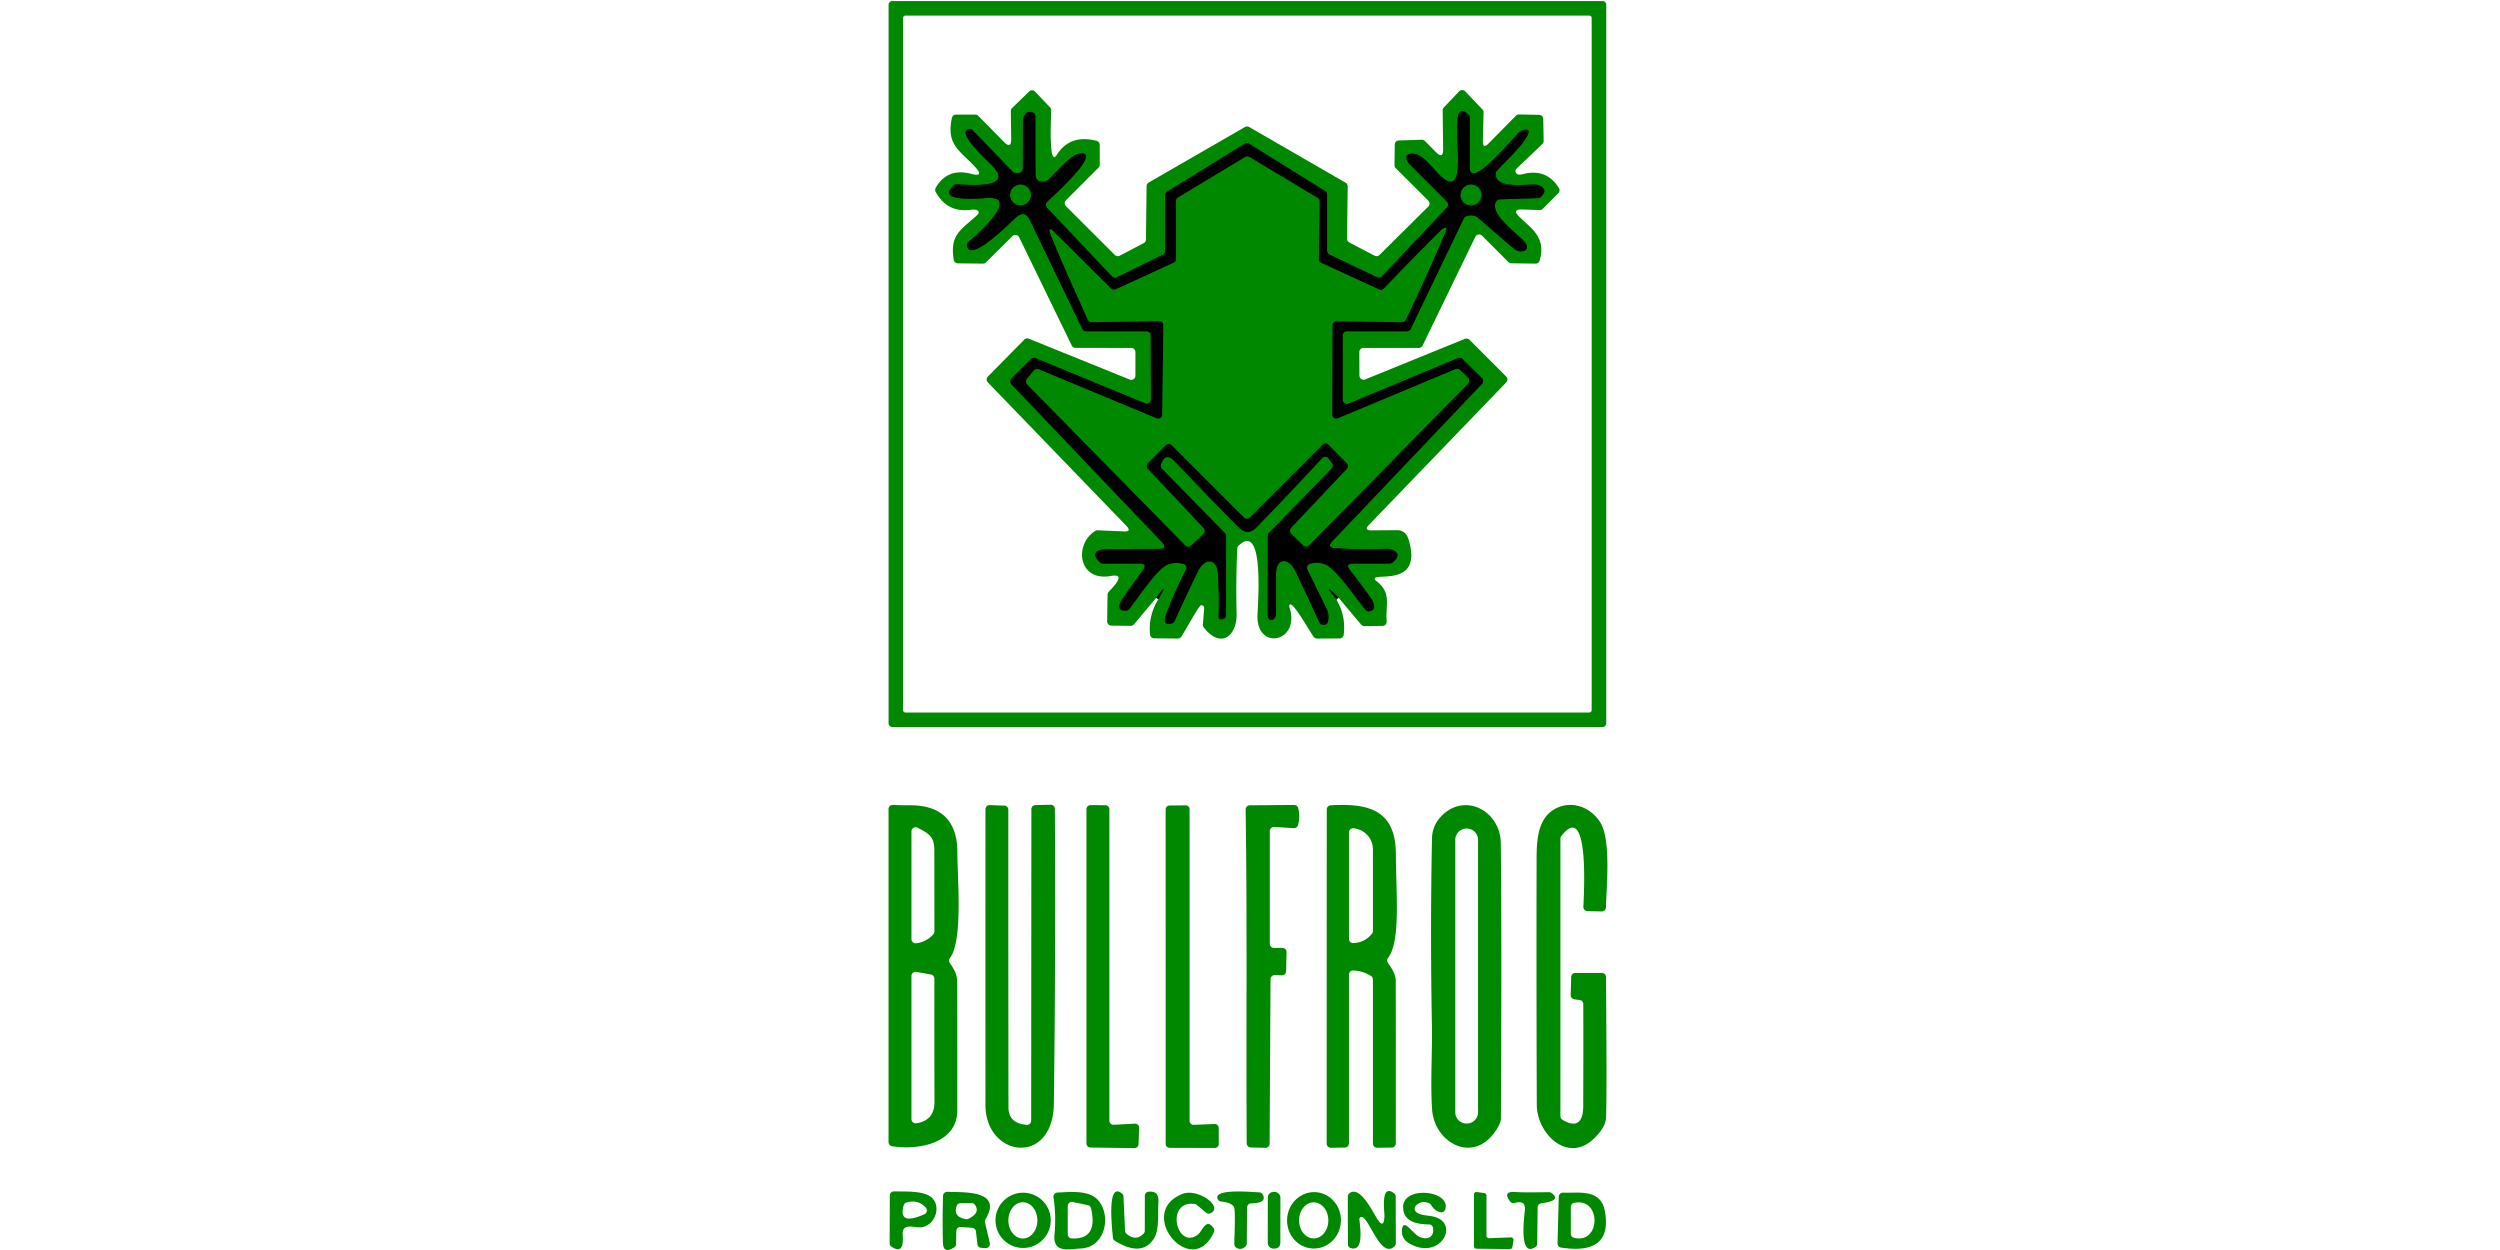 <?xml version="1.0" encoding="UTF-8" standalone="no"?>
<!DOCTYPE svg PUBLIC "-//W3C//DTD SVG 1.1//EN" "http://www.w3.org/Graphics/SVG/1.1/DTD/svg11.dtd">
<svg xmlns="http://www.w3.org/2000/svg" version="1.1" viewBox="0 0 600 300">
<g stroke-width="2.00" fill="none" stroke-linecap="butt">
<path stroke="#004400" vector-effect="non-scaling-stroke" d="
  M 321.25 143.46
  Q 317.17 139.35 320.50 143.54"
/>
<path stroke="#004400" vector-effect="non-scaling-stroke" d="
  M 278.04 143.75
  Q 280.66 139.13 277.50 143.46"
/>
<path stroke="#004400" vector-effect="non-scaling-stroke" d="
  M 320.44 131.56
  Q 318.32 131.42 319.78 129.87
  L 355.68 92.12
  A 1.00 0.99 44.0 0 0 355.65 90.72
  L 350.97 86.16
  A 1.00 1.00 0.0 0 0 349.89 85.95
  L 323.64 96.88
  A 1.01 1.00 -11.2 0 1 322.25 95.96
  L 322.25 80.50
  A 1.00 1.00 0.0 0 1 323.25 79.50
  L 337.67 79.50
  A 1.00 1.00 0.0 0 0 338.57 78.93
  L 351.31 52.42
  A 1.03 0.99 2.4 0 1 351.90 51.90
  C 352.98 51.55 353.93 51.58 354.86 52.39
  Q 359.09 56.07 363.34 59.68
  C 365.04 61.13 367.99 60.01 365.53 57.62
  C 363.80 55.94 356.99 50.81 359.21 48.19
  A 1.04 0.98 17.8 0 1 359.94 47.84
  L 369.09 47.55
  A 1.01 0.96 23.1 0 0 369.70 47.32
  C 371.87 45.51 369.89 44.31 368.15 44.29
  C 365.80 44.26 358.72 45.34 358.97 41.64
  A 1.01 0.98 -23.3 0 1 359.22 41.04
  C 361.38 38.60 364.60 35.80 366.25 33.11
  C 368.10 30.09 365.11 31.15 364.23 32.10
  C 362.67 33.77 355.44 42.29 353.41 41.57
  A 1.00 1.00 0.0 0 1 352.75 40.63
  L 352.75 28.25
  A 0.99 0.98 -68.8 0 0 352.44 27.53
  C 346.36 21.75 353.27 46.55 347.17 43.32
  C 344.71 42.02 342.06 37.00 339.17 36.88
  C 336.82 36.78 337.39 38.54 338.50 39.63
  Q 343.05 44.14 347.27 48.42
  A 1.00 1.00 0.0 0 1 347.28 49.81
  L 331.65 66.33
  A 0.99 0.98 -55.2 0 1 330.50 66.54
  L 319.07 61.09
  A 1.02 1.01 13.2 0 1 318.50 60.18
  L 318.50 46.70
  A 1.02 1.00 16.5 0 0 318.03 45.85
  L 299.77 34.50
  A 1.02 1.00 44.6 0 0 298.72 34.50
  L 280.13 46.00
  A 1.00 0.99 74.4 0 0 279.66 46.85
  L 279.65 60.23
  A 1.01 1.00 -13.4 0 1 279.09 61.13
  L 268.06 66.58
  A 1.02 1.00 -34.3 0 1 266.89 66.37
  L 251.28 49.85
  A 1.01 1.01 0.0 0 1 251.28 48.47
  C 251.80 47.92 265.53 35.67 258.81 36.94
  C 256.88 37.31 253.04 41.80 251.43 43.28
  A 1.01 0.95 -70.3 0 1 250.92 43.54
  Q 248.52 43.93 248.52 41.75
  Q 248.50 34.85 248.49 27.92
  A 1.00 1.00 0.0 0 0 247.81 26.97
  C 246.14 26.41 245.52 27.92 245.51 29.37
  Q 245.50 34.92 245.48 40.51
  A 1.00 1.00 0.0 0 1 244.50 41.51
  L 243.79 41.51
  A 1.01 0.98 -22.2 0 1 243.05 41.21
  L 233.47 31.28
  A 1.00 1.00 0.0 0 0 232.60 30.99
  C 229.07 31.53 237.51 39.09 238.32 39.96
  C 243.61 45.65 231.38 44.25 229.62 44.23
  A 1.05 1.01 23.2 0 0 228.93 44.49
  C 224.16 48.82 236.13 47.54 237.01 47.51
  C 245.37 47.14 233.35 57.23 232.36 58.17
  A 1.00 0.99 -30.1 0 0 232.09 59.17
  C 233.20 62.97 242.63 53.21 243.98 52.08
  Q 246.01 50.39 247.17 52.82
  L 259.74 78.93
  A 1.00 1.00 0.0 0 0 260.64 79.50
  L 275.18 79.50
  A 1.01 1.00 89.7 0 1 276.18 80.50
  L 276.23 95.89
  A 1.00 1.00 0.0 0 1 274.85 96.82
  L 248.55 85.96
  A 1.01 0.99 -55.5 0 0 247.46 86.17
  L 242.77 90.83
  A 1.00 1.00 0.0 0 0 242.75 92.23
  L 278.80 130.05
  Q 280.41 131.73 278.08 131.74
  Q 272.46 131.75 266.70 131.76
  C 264.98 131.76 260.95 131.94 263.95 134.96
  A 1.02 0.98 -21.8 0 0 264.66 135.25
  L 273.49 135.25
  Q 275.46 135.25 274.30 136.84
  Q 271.89 140.12 269.57 143.49
  Q 267.42 146.59 270.22 146.56
  A 1.00 0.98 -70.2 0 0 270.99 146.19
  C 272.96 143.75 277.69 136.46 280.33 135.46
  Q 281.99 134.83 283.99 135.32
  A 1.00 1.00 0.0 0 1 284.64 136.75
  Q 281.95 141.91 279.91 147.30
  Q 278.77 150.30 281.25 149.61
  A 0.98 0.97 -85.3 0 0 281.89 149.06
  Q 284.63 143.02 287.54 137.07
  C 289.06 133.96 292.05 133.78 292.30 137.71
  Q 292.64 142.89 292.47 148.10
  A 0.52 0.52 0.0 0 0 292.99 148.63
  L 293.25 148.63
  A 1.00 1.00 0.0 0 0 294.25 147.63
  L 294.26 128.64
  A 0.99 0.99 0.0 0 0 293.97 127.94
  L 278.86 112.51
  A 1.01 0.98 32.4 0 1 278.62 111.50
  Q 279.65 108.32 281.97 110.77
  Q 289.52 118.71 297.24 126.53
  Q 299.42 128.75 301.56 126.56
  Q 309.55 118.36 317.31 109.94
  A 1.00 1.00 0.0 0 1 318.85 110.02
  L 319.70 111.17
  A 1.00 1.00 0.0 0 1 319.61 112.46
  L 304.55 127.90
  A 1.02 0.99 67.5 0 0 304.27 128.60
  Q 304.24 137.74 304.24 147.44
  C 304.24 149.55 306.23 149.05 306.24 147.27
  Q 306.27 142.58 306.25 137.88
  C 306.23 133.60 309.37 133.91 310.87 137.02
  Q 313.82 143.17 316.64 149.38
  A 0.98 0.98 0.0 0 0 317.31 149.93
  Q 318.50 150.24 318.74 148.98
  A 4.78 3.52 -59.6 0 0 318.46 146.30
  L 313.77 136.69
  A 1.00 1.00 0.0 0 1 314.41 135.28
  Q 316.48 134.74 318.21 135.53
  C 320.88 136.75 325.56 143.84 327.74 146.37
  A 0.98 0.98 0.0 0 0 328.60 146.71
  C 330.59 146.51 329.68 144.47 328.95 143.45
  Q 326.56 140.11 324.02 136.86
  Q 322.76 135.25 324.81 135.25
  L 333.50 135.25
  A 1.04 1.04 0.0 0 0 334.07 135.08
  C 336.82 133.18 334.77 131.62 332.56 131.71
  Q 326.46 131.97 320.44 131.56"
/>
<path stroke="#004400" vector-effect="non-scaling-stroke" d="
  M 319.71 99.49
  L 319.77 78.09
  A 1.00 0.99 -89.4 0 1 320.78 77.09
  L 336.45 77.31
  A 1.00 0.99 -76.4 0 0 337.36 76.75
  Q 342.44 66.26 346.97 55.52
  C 347.59 54.06 346.26 54.86 345.92 55.19
  Q 339.02 62.05 332.14 69.27
  A 0.99 0.99 0.0 0 1 331.00 69.49
  L 317.10 63.10
  A 1.00 0.99 12.7 0 1 316.51 62.18
  L 316.71 48.40
  A 1.00 0.98 -74.5 0 0 316.23 47.53
  L 299.87 37.70
  A 1.01 0.99 44.5 0 0 298.84 37.70
  L 282.73 47.41
  A 1.01 0.99 74.7 0 0 282.25 48.27
  L 282.25 62.15
  A 1.00 1.00 0.0 0 1 281.67 63.06
  L 267.77 69.46
  A 1.00 0.99 -34.8 0 1 266.65 69.26
  L 252.49 55.19
  A 0.41 0.41 0.0 0 0 251.89 55.22
  C 251.51 55.66 260.19 74.66 261.08 76.72
  A 1.01 1.01 0.0 0 0 262.02 77.32
  L 278.19 77.05
  A 1.00 1.00 0.0 0 1 279.21 78.06
  L 278.96 99.50
  A 1.00 1.00 0.0 0 1 277.57 100.41
  L 249.28 88.64
  A 1.00 1.00 0.0 0 0 248.13 88.93
  L 246.48 90.92
  A 1.01 0.99 -47.5 0 0 246.53 92.26
  L 284.47 130.88
  A 1.00 1.00 0.0 0 0 285.87 130.91
  L 288.79 128.16
  A 1.00 1.00 0.0 0 0 288.84 126.75
  L 275.47 112.54
  A 1.00 1.00 0.0 0 1 275.49 111.15
  L 279.78 106.83
  A 1.00 1.00 0.0 0 1 281.20 106.83
  L 298.54 124.16
  A 1.00 1.00 0.0 0 0 299.96 124.16
  L 317.43 106.70
  A 1.00 1.00 0.0 0 1 318.85 106.70
  L 323.25 111.15
  A 1.00 0.99 -45.8 0 1 323.26 112.54
  L 309.88 126.70
  A 1.00 1.00 0.0 0 0 309.92 128.11
  L 312.79 130.88
  A 1.01 1.00 44.0 0 0 314.20 130.86
  L 352.31 92.08
  A 1.00 1.00 0.0 0 0 352.30 90.67
  L 350.40 88.81
  A 1.00 1.00 0.0 0 0 349.32 88.60
  L 321.10 100.41
  A 1.00 1.00 0.0 0 1 319.71 99.49"
/>
<path stroke="#004400" vector-effect="non-scaling-stroke" d="
  M 247.41 46.79
  A 2.48 2.48 0.0 0 0 244.93 44.31
  A 2.48 2.48 0.0 0 0 242.45 46.79
  A 2.48 2.48 0.0 0 0 244.93 49.27
  A 2.48 2.48 0.0 0 0 247.41 46.79"
/>
<path stroke="#004400" vector-effect="non-scaling-stroke" d="
  M 355.55 46.80
  A 2.50 2.50 0.0 0 0 353.05 44.30
  A 2.50 2.50 0.0 0 0 350.55 46.80
  A 2.50 2.50 0.0 0 0 353.05 49.30
  A 2.50 2.50 0.0 0 0 355.55 46.80"
/>
</g>
<path fill="#008800" d="
  M 385.50 173.60
  A 0.89 0.89 0.0 0 1 384.61 174.49
  L 214.15 174.49
  A 0.89 0.89 0.0 0 1 213.26 173.60
  L 213.26 1.14
  A 0.89 0.89 0.0 0 1 214.15 0.25
  L 384.61 0.25
  A 0.89 0.89 0.0 0 1 385.50 1.14
  L 385.50 173.60
  Z
  M 382.00 4.31
  A 0.57 0.57 0.0 0 0 381.43 3.74
  L 217.31 3.74
  A 0.57 0.57 0.0 0 0 216.74 4.31
  L 216.74 170.43
  A 0.57 0.57 0.0 0 0 217.31 171.00
  L 381.43 171.00
  A 0.57 0.57 0.0 0 0 382.00 170.43
  L 382.00 4.31
  Z"
/>
<path fill="#008800" d="
  M 321.25 143.46
  Q 317.17 139.35 320.50 143.54
  Q 323.08 147.54 322.49 152.35
  A 1.01 1.01 0.0 0 1 321.50 153.23
  L 316.10 153.26
  A 1.00 1.00 0.0 0 1 315.33 152.90
  C 314.56 151.98 310.18 144.03 309.51 145.17
  A 0.65 0.64 51.8 0 0 309.45 145.70
  C 312.21 154.01 301.86 156.31 301.78 148.04
  C 301.77 146.29 303.73 124.75 297.26 130.97
  A 0.99 0.97 70.3 0 0 296.95 131.64
  Q 296.58 139.52 296.79 147.30
  C 296.93 152.41 293.12 155.97 288.89 150.57
  A 0.98 0.98 0.0 0 1 288.69 149.87
  L 289.01 145.96
  A 0.64 0.64 0.0 0 0 288.16 145.30
  C 287.68 145.47 284.20 151.82 283.51 152.82
  A 1.02 1.00 17.2 0 1 282.68 153.25
  L 277.00 153.20
  A 1.01 0.99 -2.2 0 1 276.01 152.30
  Q 275.57 147.71 278.04 143.75
  Q 280.66 139.13 277.50 143.46
  L 272.15 149.85
  A 1.01 1.00 -68.8 0 1 271.37 150.20
  L 266.71 150.15
  A 1.00 1.00 0.0 0 1 265.72 149.14
  L 265.81 142.74
  A 1.02 0.99 -27.4 0 1 266.01 142.14
  C 266.61 141.37 270.86 137.46 266.54 138.24
  C 258.81 139.62 257.67 130.64 262.87 127.42
  A 0.93 0.93 0.0 0 1 263.44 127.27
  L 269.71 127.54
  Q 271.71 127.63 270.32 126.19
  L 237.08 91.77
  A 1.01 1.00 -44.8 0 1 237.09 90.37
  L 245.82 81.52
  A 1.00 1.00 0.0 0 1 246.91 81.29
  L 271.13 91.09
  A 1.00 1.00 0.0 0 0 272.50 90.16
  L 272.50 84.50
  A 1.01 1.00 0.3 0 0 271.50 83.50
  L 258.12 83.49
  A 1.00 1.00 0.0 0 1 257.22 82.92
  L 244.60 56.95
  A 1.01 1.00 54.6 0 0 242.99 56.67
  L 236.61 62.98
  A 0.96 0.95 22.5 0 1 235.90 63.27
  L 229.87 63.20
  A 0.99 0.99 0.0 0 1 228.90 62.36
  C 227.96 56.50 230.33 55.38 234.31 51.82
  C 235.76 50.53 234.13 50.19 233.16 50.33
  Q 227.36 51.18 224.56 46.05
  A 1.01 1.00 -44.7 0 1 224.57 45.07
  Q 227.35 40.23 233.04 41.71
  Q 236.34 42.57 234.03 40.07
  C 230.30 36.03 227.06 34.77 228.46 28.29
  A 1.00 0.99 -83.9 0 1 229.43 27.50
  L 234.06 27.50
  A 0.96 0.95 -22.5 0 1 234.77 27.79
  L 240.97 34.08
  Q 242.71 35.85 242.68 33.37
  L 242.60 26.66
  A 0.99 0.98 -22.8 0 1 242.90 25.93
  L 246.99 21.96
  A 1.01 1.01 0.0 0 1 248.42 21.99
  L 252.01 25.77
  A 1.01 0.97 24.9 0 1 252.28 26.47
  C 252.24 29.04 251.66 40.29 253.63 37.17
  Q 256.79 32.16 263.19 33.80
  A 1.00 0.99 -83.0 0 1 263.94 34.77
  L 263.94 39.51
  A 1.04 1.01 -23.5 0 1 263.65 40.22
  L 255.82 48.07
  A 1.00 1.00 0.0 0 0 255.83 49.48
  L 267.56 61.19
  A 1.00 1.00 0.0 0 0 268.73 61.37
  L 274.50 58.35
  A 1.01 1.01 0.0 0 0 275.03 57.48
  L 275.18 44.66
  A 1.00 0.99 75.8 0 1 275.68 43.81
  L 298.80 30.48
  A 1.00 1.00 0.0 0 1 299.80 30.48
  L 322.95 43.85
  A 1.03 1.00 -75.3 0 1 323.45 44.73
  L 323.29 57.28
  A 1.01 1.00 14.7 0 0 323.82 58.18
  L 329.90 61.37
  A 1.00 1.00 0.0 0 0 331.07 61.19
  L 342.79 49.58
  A 0.99 0.99 0.0 0 0 342.80 48.17
  L 334.98 40.36
  A 1.03 1.01 22.8 0 1 334.68 39.64
  L 334.74 34.70
  A 1.00 1.00 0.0 0 1 335.71 33.71
  L 341.23 33.54
  A 1.00 0.97 65.7 0 1 341.97 33.83
  L 344.64 36.52
  Q 346.37 38.27 346.35 35.81
  L 346.24 26.49
  A 1.04 1.04 0.0 0 1 346.52 25.78
  L 350.19 21.93
  A 1.00 1.00 0.0 0 1 351.64 21.92
  L 355.78 26.27
  A 1.00 0.98 24.2 0 1 356.06 26.98
  L 355.89 33.85
  Q 355.84 35.87 357.26 34.43
  L 363.83 27.77
  A 0.99 0.98 -67.2 0 1 364.56 27.47
  L 369.40 27.56
  A 1.00 0.99 89.7 0 1 370.38 28.54
  L 370.48 33.82
  A 0.99 0.98 67.9 0 1 370.17 34.56
  L 363.96 40.49
  A 0.80 0.80 0.0 0 0 364.20 41.81
  Q 364.67 42.00 365.32 41.83
  Q 371.14 40.26 374.14 45.14
  A 0.99 0.99 0.0 0 1 374.00 46.37
  L 370.26 50.12
  A 0.98 0.95 22.8 0 1 369.52 50.41
  L 365.35 50.28
  Q 362.78 50.20 364.62 52.00
  Q 365.66 53.01 366.82 54.06
  C 369.54 56.52 370.56 58.93 369.52 62.55
  A 1.00 1.00 0.0 0 1 368.55 63.27
  L 362.71 63.19
  A 0.99 0.96 66.8 0 1 362.02 62.90
  L 355.69 56.56
  A 1.01 1.00 -54.4 0 0 354.08 56.83
  L 341.42 82.94
  A 1.00 0.99 12.7 0 1 340.52 83.50
  L 327.24 83.50
  A 1.00 1.00 0.0 0 0 326.24 84.50
  L 326.26 90.14
  A 1.00 1.00 0.0 0 0 327.64 91.06
  L 351.59 81.32
  A 1.00 0.99 56.3 0 1 352.67 81.54
  L 361.49 90.37
  A 1.00 1.00 0.0 0 1 361.50 91.77
  L 328.57 125.94
  Q 327.24 127.31 329.15 127.29
  L 335.25 127.24
  Q 337.36 127.22 338.05 129.46
  C 341.63 141.10 329.67 137.33 329.94 138.94
  A 0.69 0.64 -78.8 0 0 330.19 139.35
  C 334.13 142.27 332.47 145.06 332.80 149.14
  A 1.00 1.00 0.0 0 1 331.81 150.22
  L 327.45 150.27
  A 1.00 1.00 0.0 0 1 326.68 149.91
  L 321.25 143.46
  Z
  M 320.44 131.56
  Q 318.32 131.42 319.78 129.87
  L 355.68 92.12
  A 1.00 0.99 44.0 0 0 355.65 90.72
  L 350.97 86.16
  A 1.00 1.00 0.0 0 0 349.89 85.95
  L 323.64 96.88
  A 1.01 1.00 -11.2 0 1 322.25 95.96
  L 322.25 80.50
  A 1.00 1.00 0.0 0 1 323.25 79.50
  L 337.67 79.50
  A 1.00 1.00 0.0 0 0 338.57 78.93
  L 351.31 52.42
  A 1.03 0.99 2.4 0 1 351.90 51.90
  C 352.98 51.55 353.93 51.58 354.86 52.39
  Q 359.09 56.07 363.34 59.68
  C 365.04 61.13 367.99 60.01 365.53 57.62
  C 363.80 55.94 356.99 50.81 359.21 48.19
  A 1.04 0.98 17.8 0 1 359.94 47.84
  L 369.09 47.55
  A 1.01 0.96 23.1 0 0 369.70 47.32
  C 371.87 45.51 369.89 44.31 368.15 44.29
  C 365.80 44.26 358.72 45.34 358.97 41.64
  A 1.01 0.98 -23.3 0 1 359.22 41.04
  C 361.38 38.60 364.60 35.80 366.25 33.11
  C 368.10 30.09 365.11 31.15 364.23 32.10
  C 362.67 33.77 355.44 42.29 353.41 41.57
  A 1.00 1.00 0.0 0 1 352.75 40.63
  L 352.75 28.25
  A 0.99 0.98 -68.8 0 0 352.44 27.53
  C 346.36 21.75 353.27 46.55 347.17 43.32
  C 344.71 42.02 342.06 37.00 339.17 36.88
  C 336.82 36.78 337.39 38.54 338.50 39.63
  Q 343.05 44.14 347.27 48.42
  A 1.00 1.00 0.0 0 1 347.28 49.81
  L 331.65 66.33
  A 0.99 0.98 -55.2 0 1 330.50 66.54
  L 319.07 61.09
  A 1.02 1.01 13.2 0 1 318.50 60.18
  L 318.50 46.70
  A 1.02 1.00 16.5 0 0 318.03 45.85
  L 299.77 34.50
  A 1.02 1.00 44.6 0 0 298.72 34.50
  L 280.13 46.00
  A 1.00 0.99 74.4 0 0 279.66 46.85
  L 279.65 60.23
  A 1.01 1.00 -13.4 0 1 279.09 61.13
  L 268.06 66.58
  A 1.02 1.00 -34.3 0 1 266.89 66.37
  L 251.28 49.85
  A 1.01 1.01 0.0 0 1 251.28 48.47
  C 251.80 47.92 265.53 35.67 258.81 36.94
  C 256.88 37.31 253.04 41.80 251.43 43.28
  A 1.01 0.95 -70.3 0 1 250.92 43.54
  Q 248.52 43.93 248.52 41.75
  Q 248.50 34.85 248.49 27.92
  A 1.00 1.00 0.0 0 0 247.81 26.97
  C 246.14 26.41 245.52 27.92 245.51 29.37
  Q 245.50 34.92 245.48 40.51
  A 1.00 1.00 0.0 0 1 244.50 41.51
  L 243.79 41.51
  A 1.01 0.98 -22.2 0 1 243.05 41.21
  L 233.47 31.28
  A 1.00 1.00 0.0 0 0 232.60 30.99
  C 229.07 31.53 237.51 39.09 238.32 39.96
  C 243.61 45.65 231.38 44.25 229.62 44.23
  A 1.05 1.01 23.2 0 0 228.93 44.49
  C 224.16 48.82 236.13 47.54 237.01 47.51
  C 245.37 47.14 233.35 57.23 232.36 58.17
  A 1.00 0.99 -30.1 0 0 232.09 59.17
  C 233.20 62.97 242.63 53.21 243.98 52.08
  Q 246.01 50.39 247.17 52.82
  L 259.74 78.93
  A 1.00 1.00 0.0 0 0 260.64 79.50
  L 275.18 79.50
  A 1.01 1.00 89.7 0 1 276.18 80.50
  L 276.23 95.89
  A 1.00 1.00 0.0 0 1 274.85 96.82
  L 248.55 85.96
  A 1.01 0.99 -55.5 0 0 247.46 86.17
  L 242.77 90.83
  A 1.00 1.00 0.0 0 0 242.75 92.23
  L 278.80 130.05
  Q 280.41 131.73 278.08 131.74
  Q 272.46 131.75 266.70 131.76
  C 264.98 131.76 260.95 131.94 263.95 134.96
  A 1.02 0.98 -21.8 0 0 264.66 135.25
  L 273.49 135.25
  Q 275.46 135.25 274.30 136.84
  Q 271.89 140.12 269.57 143.49
  Q 267.42 146.59 270.22 146.56
  A 1.00 0.98 -70.2 0 0 270.99 146.19
  C 272.96 143.75 277.69 136.46 280.33 135.46
  Q 281.99 134.83 283.99 135.32
  A 1.00 1.00 0.0 0 1 284.64 136.75
  Q 281.95 141.91 279.91 147.30
  Q 278.77 150.30 281.25 149.61
  A 0.98 0.97 -85.3 0 0 281.89 149.06
  Q 284.63 143.02 287.54 137.07
  C 289.06 133.96 292.05 133.78 292.30 137.71
  Q 292.64 142.89 292.47 148.10
  A 0.52 0.52 0.0 0 0 292.99 148.63
  L 293.25 148.63
  A 1.00 1.00 0.0 0 0 294.25 147.63
  L 294.26 128.64
  A 0.99 0.99 0.0 0 0 293.97 127.94
  L 278.86 112.51
  A 1.01 0.98 32.4 0 1 278.62 111.50
  Q 279.65 108.32 281.97 110.77
  Q 289.52 118.71 297.24 126.53
  Q 299.42 128.75 301.56 126.56
  Q 309.55 118.36 317.31 109.94
  A 1.00 1.00 0.0 0 1 318.85 110.02
  L 319.70 111.17
  A 1.00 1.00 0.0 0 1 319.61 112.46
  L 304.55 127.90
  A 1.02 0.99 67.5 0 0 304.27 128.60
  Q 304.24 137.74 304.24 147.44
  C 304.24 149.55 306.23 149.05 306.24 147.27
  Q 306.27 142.58 306.25 137.88
  C 306.23 133.60 309.37 133.91 310.87 137.02
  Q 313.82 143.17 316.64 149.38
  A 0.98 0.98 0.0 0 0 317.31 149.93
  Q 318.50 150.24 318.74 148.98
  A 4.78 3.52 -59.6 0 0 318.46 146.30
  L 313.77 136.69
  A 1.00 1.00 0.0 0 1 314.41 135.28
  Q 316.48 134.74 318.21 135.53
  C 320.88 136.75 325.56 143.84 327.74 146.37
  A 0.98 0.98 0.0 0 0 328.60 146.71
  C 330.59 146.51 329.68 144.47 328.95 143.45
  Q 326.56 140.11 324.02 136.86
  Q 322.76 135.25 324.81 135.25
  L 333.50 135.25
  A 1.04 1.04 0.0 0 0 334.07 135.08
  C 336.82 133.18 334.77 131.62 332.56 131.71
  Q 326.46 131.97 320.44 131.56
  Z"
/>
<path fill="#000000" d="
  M 320.44 131.56
  Q 326.46 131.97 332.56 131.71
  C 334.77 131.62 336.82 133.18 334.07 135.08
  A 1.04 1.04 0.0 0 1 333.50 135.25
  L 324.81 135.25
  Q 322.76 135.25 324.02 136.86
  Q 326.56 140.11 328.95 143.45
  C 329.68 144.47 330.59 146.51 328.60 146.71
  A 0.98 0.98 0.0 0 1 327.74 146.37
  C 325.56 143.84 320.88 136.75 318.21 135.53
  Q 316.48 134.74 314.41 135.28
  A 1.00 1.00 0.0 0 0 313.77 136.69
  L 318.46 146.30
  A 4.78 3.52 -59.6 0 1 318.74 148.98
  Q 318.50 150.24 317.31 149.93
  A 0.98 0.98 0.0 0 1 316.64 149.38
  Q 313.82 143.17 310.87 137.02
  C 309.37 133.91 306.23 133.60 306.25 137.88
  Q 306.27 142.58 306.24 147.27
  C 306.23 149.05 304.24 149.55 304.24 147.44
  Q 304.24 137.74 304.27 128.60
  A 1.02 0.99 67.5 0 1 304.55 127.90
  L 319.61 112.46
  A 1.00 1.00 0.0 0 0 319.70 111.17
  L 318.85 110.02
  A 1.00 1.00 0.0 0 0 317.31 109.94
  Q 309.55 118.36 301.56 126.56
  Q 299.42 128.75 297.24 126.53
  Q 289.52 118.71 281.97 110.77
  Q 279.65 108.32 278.62 111.50
  A 1.01 0.98 32.4 0 0 278.86 112.51
  L 293.97 127.94
  A 0.99 0.99 0.0 0 1 294.26 128.64
  L 294.25 147.63
  A 1.00 1.00 0.0 0 1 293.25 148.63
  L 292.99 148.63
  A 0.52 0.52 0.0 0 1 292.47 148.10
  Q 292.64 142.89 292.30 137.71
  C 292.05 133.78 289.06 133.96 287.54 137.07
  Q 284.63 143.02 281.89 149.06
  A 0.98 0.97 -85.3 0 1 281.25 149.61
  Q 278.77 150.30 279.91 147.30
  Q 281.95 141.91 284.64 136.75
  A 1.00 1.00 0.0 0 0 283.99 135.32
  Q 281.99 134.83 280.33 135.46
  C 277.69 136.46 272.96 143.75 270.99 146.19
  A 1.00 0.98 -70.2 0 1 270.22 146.56
  Q 267.42 146.59 269.57 143.49
  Q 271.89 140.12 274.30 136.84
  Q 275.46 135.25 273.49 135.25
  L 264.66 135.25
  A 1.02 0.98 -21.8 0 1 263.95 134.96
  C 260.95 131.94 264.98 131.76 266.70 131.76
  Q 272.46 131.75 278.08 131.74
  Q 280.41 131.73 278.80 130.05
  L 242.75 92.23
  A 1.00 1.00 0.0 0 1 242.77 90.83
  L 247.46 86.17
  A 1.01 0.99 -55.5 0 1 248.55 85.96
  L 274.85 96.82
  A 1.00 1.00 0.0 0 0 276.23 95.89
  L 276.18 80.50
  A 1.01 1.00 89.7 0 0 275.18 79.50
  L 260.64 79.50
  A 1.00 1.00 0.0 0 1 259.74 78.93
  L 247.17 52.82
  Q 246.01 50.39 243.98 52.08
  C 242.63 53.21 233.20 62.97 232.09 59.17
  A 1.00 0.99 -30.1 0 1 232.36 58.17
  C 233.35 57.23 245.37 47.14 237.01 47.51
  C 236.13 47.54 224.16 48.82 228.93 44.49
  A 1.05 1.01 23.2 0 1 229.62 44.23
  C 231.38 44.25 243.61 45.65 238.32 39.96
  C 237.51 39.09 229.07 31.53 232.60 30.99
  A 1.00 1.00 0.0 0 1 233.47 31.28
  L 243.05 41.21
  A 1.01 0.98 -22.2 0 0 243.79 41.51
  L 244.50 41.51
  A 1.00 1.00 0.0 0 0 245.48 40.51
  Q 245.50 34.92 245.51 29.37
  C 245.52 27.92 246.14 26.41 247.81 26.97
  A 1.00 1.00 0.0 0 1 248.49 27.92
  Q 248.50 34.85 248.52 41.75
  Q 248.52 43.93 250.92 43.54
  A 1.01 0.95 -70.3 0 0 251.43 43.28
  C 253.04 41.80 256.88 37.31 258.81 36.94
  C 265.53 35.67 251.80 47.92 251.28 48.47
  A 1.01 1.01 0.0 0 0 251.28 49.85
  L 266.89 66.37
  A 1.02 1.00 -34.3 0 0 268.06 66.58
  L 279.09 61.13
  A 1.01 1.00 -13.4 0 0 279.65 60.23
  L 279.66 46.85
  A 1.00 0.99 74.4 0 1 280.13 46.00
  L 298.72 34.50
  A 1.02 1.00 44.6 0 1 299.77 34.50
  L 318.03 45.85
  A 1.02 1.00 16.5 0 1 318.50 46.70
  L 318.50 60.18
  A 1.02 1.01 13.2 0 0 319.07 61.09
  L 330.50 66.54
  A 0.99 0.98 -55.2 0 0 331.65 66.33
  L 347.28 49.81
  A 1.00 1.00 0.0 0 0 347.27 48.42
  Q 343.05 44.14 338.50 39.63
  C 337.39 38.54 336.82 36.78 339.17 36.88
  C 342.06 37.00 344.71 42.02 347.17 43.32
  C 353.27 46.55 346.36 21.75 352.44 27.53
  A 0.99 0.98 -68.8 0 1 352.75 28.25
  L 352.75 40.63
  A 1.00 1.00 0.0 0 0 353.41 41.57
  C 355.44 42.29 362.67 33.77 364.23 32.10
  C 365.11 31.15 368.10 30.09 366.25 33.11
  C 364.60 35.80 361.38 38.60 359.22 41.04
  A 1.01 0.98 -23.3 0 0 358.97 41.64
  C 358.72 45.34 365.80 44.26 368.15 44.29
  C 369.89 44.31 371.87 45.51 369.70 47.32
  A 1.01 0.96 23.1 0 1 369.09 47.55
  L 359.94 47.84
  A 1.04 0.98 17.8 0 0 359.21 48.19
  C 356.99 50.81 363.80 55.94 365.53 57.62
  C 367.99 60.01 365.04 61.13 363.34 59.68
  Q 359.09 56.07 354.86 52.39
  C 353.93 51.58 352.98 51.55 351.90 51.90
  A 1.03 0.99 2.4 0 0 351.31 52.42
  L 338.57 78.93
  A 1.00 1.00 0.0 0 1 337.67 79.50
  L 323.25 79.50
  A 1.00 1.00 0.0 0 0 322.25 80.50
  L 322.25 95.96
  A 1.01 1.00 -11.2 0 0 323.64 96.88
  L 349.89 85.95
  A 1.00 1.00 0.0 0 1 350.97 86.16
  L 355.65 90.72
  A 1.00 0.99 44.0 0 1 355.68 92.12
  L 319.78 129.87
  Q 318.32 131.42 320.44 131.56
  Z
  M 319.71 99.49
  L 319.77 78.09
  A 1.00 0.99 -89.4 0 1 320.78 77.09
  L 336.45 77.31
  A 1.00 0.99 -76.4 0 0 337.36 76.75
  Q 342.44 66.26 346.97 55.52
  C 347.59 54.06 346.26 54.86 345.92 55.19
  Q 339.02 62.05 332.14 69.27
  A 0.99 0.99 0.0 0 1 331.00 69.49
  L 317.10 63.10
  A 1.00 0.99 12.7 0 1 316.51 62.18
  L 316.71 48.40
  A 1.00 0.98 -74.5 0 0 316.23 47.53
  L 299.87 37.70
  A 1.01 0.99 44.5 0 0 298.84 37.70
  L 282.73 47.41
  A 1.01 0.99 74.7 0 0 282.25 48.27
  L 282.25 62.15
  A 1.00 1.00 0.0 0 1 281.67 63.06
  L 267.77 69.46
  A 1.00 0.99 -34.8 0 1 266.65 69.26
  L 252.49 55.19
  A 0.41 0.41 0.0 0 0 251.89 55.22
  C 251.51 55.66 260.19 74.66 261.08 76.72
  A 1.01 1.01 0.0 0 0 262.02 77.32
  L 278.19 77.05
  A 1.00 1.00 0.0 0 1 279.21 78.06
  L 278.96 99.50
  A 1.00 1.00 0.0 0 1 277.57 100.41
  L 249.28 88.64
  A 1.00 1.00 0.0 0 0 248.13 88.93
  L 246.48 90.92
  A 1.01 0.99 -47.5 0 0 246.53 92.26
  L 284.47 130.88
  A 1.00 1.00 0.0 0 0 285.87 130.91
  L 288.79 128.16
  A 1.00 1.00 0.0 0 0 288.84 126.75
  L 275.47 112.54
  A 1.00 1.00 0.0 0 1 275.49 111.15
  L 279.78 106.83
  A 1.00 1.00 0.0 0 1 281.20 106.83
  L 298.54 124.16
  A 1.00 1.00 0.0 0 0 299.96 124.16
  L 317.43 106.70
  A 1.00 1.00 0.0 0 1 318.85 106.70
  L 323.25 111.15
  A 1.00 0.99 -45.8 0 1 323.26 112.54
  L 309.88 126.70
  A 1.00 1.00 0.0 0 0 309.92 128.11
  L 312.79 130.88
  A 1.01 1.00 44.0 0 0 314.20 130.86
  L 352.31 92.08
  A 1.00 1.00 0.0 0 0 352.30 90.67
  L 350.40 88.81
  A 1.00 1.00 0.0 0 0 349.32 88.60
  L 321.10 100.41
  A 1.00 1.00 0.0 0 1 319.71 99.49
  Z
  M 247.41 46.79
  A 2.48 2.48 0.0 0 0 244.93 44.31
  A 2.48 2.48 0.0 0 0 242.45 46.79
  A 2.48 2.48 0.0 0 0 244.93 49.27
  A 2.48 2.48 0.0 0 0 247.41 46.79
  Z
  M 355.55 46.80
  A 2.50 2.50 0.0 0 0 353.05 44.30
  A 2.50 2.50 0.0 0 0 350.55 46.80
  A 2.50 2.50 0.0 0 0 353.05 49.30
  A 2.50 2.50 0.0 0 0 355.55 46.80
  Z"
/>
<path fill="#008800" d="
  M 321.10 100.41
  L 349.32 88.60
  A 1.00 1.00 0.0 0 1 350.40 88.81
  L 352.30 90.67
  A 1.00 1.00 0.0 0 1 352.31 92.08
  L 314.20 130.86
  A 1.01 1.00 44.0 0 1 312.79 130.88
  L 309.92 128.11
  A 1.00 1.00 0.0 0 1 309.88 126.70
  L 323.26 112.54
  A 1.00 0.99 -45.8 0 0 323.25 111.15
  L 318.85 106.70
  A 1.00 1.00 0.0 0 0 317.43 106.70
  L 299.96 124.16
  A 1.00 1.00 0.0 0 1 298.54 124.16
  L 281.20 106.83
  A 1.00 1.00 0.0 0 0 279.78 106.83
  L 275.49 111.15
  A 1.00 1.00 0.0 0 0 275.47 112.54
  L 288.84 126.75
  A 1.00 1.00 0.0 0 1 288.79 128.16
  L 285.87 130.91
  A 1.00 1.00 0.0 0 1 284.47 130.88
  L 246.53 92.26
  A 1.01 0.99 -47.5 0 1 246.48 90.92
  L 248.13 88.93
  A 1.00 1.00 0.0 0 1 249.28 88.64
  L 277.57 100.41
  A 1.00 1.00 0.0 0 0 278.96 99.50
  L 279.21 78.06
  A 1.00 1.00 0.0 0 0 278.19 77.05
  L 262.02 77.32
  A 1.01 1.01 0.0 0 1 261.08 76.72
  C 260.19 74.66 251.51 55.66 251.89 55.22
  A 0.41 0.41 0.0 0 1 252.49 55.19
  L 266.65 69.26
  A 1.00 0.99 -34.8 0 0 267.77 69.46
  L 281.67 63.06
  A 1.00 1.00 0.0 0 0 282.25 62.15
  L 282.25 48.27
  A 1.01 0.99 74.7 0 1 282.73 47.41
  L 298.84 37.70
  A 1.01 0.99 44.5 0 1 299.87 37.70
  L 316.23 47.53
  A 1.00 0.98 -74.5 0 1 316.71 48.40
  L 316.51 62.18
  A 1.00 0.99 12.7 0 0 317.10 63.10
  L 331.00 69.49
  A 0.99 0.99 0.0 0 0 332.14 69.27
  Q 339.02 62.05 345.92 55.19
  C 346.26 54.86 347.59 54.06 346.97 55.52
  Q 342.44 66.26 337.36 76.75
  A 1.00 0.99 -76.4 0 1 336.45 77.31
  L 320.78 77.09
  A 1.00 0.99 -89.4 0 0 319.77 78.09
  L 319.71 99.49
  A 1.00 1.00 0.0 0 0 321.10 100.41
  Z"
/>
<circle fill="#008800" cx="244.93" cy="46.79" r="2.48"/>
<circle fill="#008800" cx="353.05" cy="46.80" r="2.50"/>
<path fill="#000000" d="
  M 278.04 143.75
  L 277.50 143.46
  Q 280.66 139.13 278.04 143.75
  Z"
/>
<path fill="#000000" d="
  M 321.25 143.46
  L 320.50 143.54
  Q 317.17 139.35 321.25 143.46
  Z"
/>
<path fill="#008800" d="
  M 227.94 231.11
  C 229.05 232.70 229.74 233.85 229.74 235.93
  Q 229.76 251.22 229.75 266.50
  C 229.74 274.41 220.45 276.10 214.10 275.10
  A 1.00 1.00 0.0 0 1 213.25 274.11
  L 213.25 194.18
  A 1.00 0.99 -88.6 0 1 214.29 193.18
  Q 216.38 193.27 218.46 193.27
  C 225.92 193.25 229.79 197.05 229.77 204.59
  C 229.75 210.23 231.18 225.84 227.98 229.92
  A 1.00 1.00 0.0 0 0 227.94 231.11
  Z
  M 220.21 198.65
  A 1.00 1.00 0.0 0 0 218.75 199.53
  L 218.75 225.40
  A 1.01 1.00 -3.6 0 0 219.88 226.39
  Q 222.32 226.08 224.00 224.24
  A 1.02 1.02 0.0 0 0 224.26 223.56
  Q 224.25 213.84 224.24 204.17
  C 224.24 200.73 222.99 200.10 220.21 198.65
  Z
  M 223.43 233.88
  L 219.93 233.25
  A 1.00 1.00 0.0 0 0 218.75 234.23
  L 218.75 268.61
  A 1.00 0.99 -4.5 0 0 219.90 269.59
  Q 224.28 268.92 224.27 264.51
  Q 224.23 249.41 224.25 234.86
  A 1.00 0.98 5.5 0 0 223.43 233.88
  Z"
/>
<path fill="#008800" d="
  M 252.15 193.14
  A 0.99 0.99 0.0 0 1 253.17 194.13
  Q 253.38 229.27 252.93 264.80
  C 252.73 280.07 236.52 277.76 236.51 265.21
  Q 236.49 229.71 236.51 194.22
  A 1.00 1.00 0.0 0 1 237.54 193.22
  L 241.04 193.35
  A 1.00 0.99 -89.1 0 1 242.00 194.35
  Q 241.99 230.07 242.03 265.74
  Q 242.03 269.62 246.40 269.96
  A 1.01 1.00 2.1 0 0 247.48 268.96
  L 247.53 194.22
  A 1.00 1.00 0.0 0 1 248.51 193.22
  L 252.15 193.14
  Z"
/>
<path fill="#008800" d="
  M 260.75 274.43
  L 260.75 194.21
  A 0.98 0.98 0.0 0 1 261.74 193.23
  L 265.28 193.25
  A 0.98 0.98 0.0 0 1 266.25 194.23
  L 266.25 268.96
  A 0.98 0.98 0.0 0 0 267.28 269.94
  L 272.36 269.68
  A 0.98 0.98 0.0 0 1 273.39 270.70
  L 273.25 274.60
  A 0.98 0.98 0.0 0 1 272.25 275.55
  L 261.72 275.41
  A 0.98 0.98 0.0 0 1 260.75 274.43
  Z"
/>
<path fill="#008800" d="
  M 305.75 227.50
  L 307.78 227.50
  A 1.00 0.99 0.8 0 1 308.78 228.52
  L 308.67 233.11
  A 1.00 0.99 -87.7 0 1 307.63 234.08
  L 305.98 234.02
  A 1.00 1.00 0.0 0 0 304.93 235.01
  L 304.71 274.48
  A 1.01 1.00 -89.2 0 1 303.69 275.48
  L 300.19 275.39
  A 1.00 1.00 0.0 0 1 299.21 274.40
  C 299.05 247.69 299.36 220.99 298.95 194.29
  A 1.01 1.01 0.0 0 1 299.95 193.27
  L 310.60 193.19
  A 1.00 0.98 82.6 0 1 311.57 193.95
  Q 312.09 195.99 311.53 198.01
  A 1.01 1.00 8.9 0 1 310.51 198.75
  L 305.81 198.47
  A 1.00 0.99 -88.1 0 0 304.75 199.47
  L 304.75 226.50
  A 1.00 1.00 0.0 0 0 305.75 227.50
  Z"
/>
<path fill="#008800" d="
  M 279.76 274.53
  L 279.75 194.27
  A 0.95 0.95 0.0 0 1 280.69 193.32
  L 284.54 193.28
  A 0.95 0.95 0.0 0 1 285.50 194.23
  L 285.50 269.01
  A 0.95 0.95 0.0 0 0 286.49 269.96
  L 291.51 269.76
  A 0.95 0.95 0.0 0 1 292.50 270.71
  L 292.51 274.56
  A 0.95 0.95 0.0 0 1 291.56 275.51
  L 280.71 275.48
  A 0.95 0.95 0.0 0 1 279.76 274.53
  Z"
/>
<path fill="#008800" d="
  M 324.79 232.92
  A 1.00 1.00 0.0 0 0 323.75 233.92
  L 323.75 274.41
  A 1.00 1.00 0.0 0 1 322.76 275.41
  L 319.41 275.47
  A 1.00 1.00 0.0 0 1 318.40 274.47
  L 318.42 194.27
  A 1.00 1.00 0.0 0 1 319.36 193.27
  C 328.71 192.73 334.98 194.50 335.01 205.07
  C 335.03 214.29 336.22 225.95 333.12 229.90
  A 1.00 1.00 0.0 0 0 333.10 231.11
  Q 334.98 233.64 334.98 235.31
  Q 335.02 254.87 334.99 274.42
  A 1.00 0.99 89.7 0 1 334.01 275.42
  L 330.51 275.46
  A 1.00 0.99 89.4 0 1 329.50 274.46
  L 329.50 235.08
  A 1.00 0.99 -74.4 0 0 329.03 234.23
  Q 327.11 233.02 324.79 232.92
  Z
  M 328.24 200.51
  Q 326.84 198.97 324.84 198.79
  A 1.00 0.99 2.6 0 0 323.75 199.78
  L 323.75 225.34
  A 1.00 1.00 0.0 0 0 324.79 226.34
  Q 327.53 226.24 329.27 224.09
  A 0.98 0.96 65.7 0 0 329.50 223.46
  L 329.50 204.00
  Q 329.50 201.90 328.24 200.51
  Z"
/>
<path fill="#008800" d="
  M 360.19 202.36
  C 360.42 224.38 360.31 246.41 360.22 268.43
  Q 360.21 269.69 358.67 271.81
  C 353.22 279.32 344.20 274.07 343.70 266.26
  C 343.27 259.66 343.77 252.20 343.67 246.58
  Q 343.23 223.40 343.68 201.21
  Q 343.74 198.23 345.76 196.05
  C 351.37 189.96 360.11 194.53 360.19 202.36
  Z
  M 354.73 201.55
  A 2.70 2.70 0.0 0 0 352.03 198.85
  L 351.97 198.85
  A 2.70 2.70 0.0 0 0 349.27 201.55
  L 349.27 266.95
  A 2.70 2.70 0.0 0 0 351.97 269.65
  L 352.03 269.65
  A 2.70 2.70 0.0 0 0 354.73 266.95
  L 354.73 201.55
  Z"
/>
<path fill="#008800" d="
  M 382.68 273.14
  C 376.31 279.44 368.86 272.13 368.83 265.19
  Q 368.72 236.22 368.78 207.25
  C 368.79 203.08 368.65 197.25 372.51 194.57
  C 376.52 191.80 381.49 193.41 384.00 197.26
  C 386.71 201.42 385.55 212.72 385.43 217.77
  A 1.00 1.00 0.0 0 1 384.41 218.75
  L 380.99 218.68
  A 1.01 1.00 -89.7 0 1 380.01 217.68
  C 380.01 216.50 381.76 191.42 374.71 200.67
  A 1.01 0.95 -27.4 0 0 374.50 201.27
  L 374.50 267.90
  A 1.00 0.98 15.6 0 0 374.99 268.75
  C 378.86 271.07 379.96 268.65 379.97 265.56
  Q 380.03 253.28 379.99 240.98
  A 1.00 0.99 -87.1 0 0 379.11 240.00
  L 377.85 239.84
  A 1.01 1.00 -85.9 0 1 376.97 238.82
  L 377.08 234.47
  A 1.00 1.00 0.0 0 1 378.08 233.50
  L 384.44 233.50
  A 1.00 1.00 0.0 0 1 385.44 234.49
  Q 385.67 262.74 385.46 268.18
  Q 385.37 270.48 382.68 273.14
  Z"
/>
<path fill="#008800" d="
  M 213.56 286.93
  A 1.00 1.00 0.0 0 1 214.58 285.93
  C 217.17 286.00 221.57 285.72 223.51 287.33
  C 225.98 289.38 224.55 294.01 221.20 294.54
  C 219.64 294.79 216.47 293.27 216.65 296.30
  C 216.76 298.11 216.84 301.13 213.95 299.20
  A 1.01 1.00 17.2 0 1 213.51 298.37
  L 213.56 286.93
  Z
  M 222.18 289.81
  Q 220.28 287.78 217.55 288.60
  A 0.99 0.97 -89.8 0 0 216.88 289.28
  Q 215.46 294.28 221.86 291.41
  A 1.00 1.00 0.0 0 0 222.18 289.81
  Z"
/>
<path fill="#008800" d="
  M 233.31 294.68
  L 230.58 294.48
  A 1.00 0.99 2.4 0 0 229.51 295.46
  L 229.47 298.55
  A 0.99 0.98 -16.2 0 1 229.01 299.38
  Q 226.37 301.07 226.30 298.19
  Q 226.16 292.60 226.33 287.00
  A 1.00 1.00 0.0 0 1 227.39 286.03
  C 230.73 286.23 240.92 285.41 236.51 292.63
  A 0.97 0.97 0.0 0 0 236.39 293.38
  L 237.55 298.33
  A 0.99 0.99 0.0 0 1 236.51 299.55
  L 235.50 299.48
  A 1.00 0.99 -1.0 0 1 234.58 298.60
  L 234.23 295.56
  A 1.00 0.99 -1.0 0 0 233.31 294.68
  Z
  M 231.77 292.60
  A 1.04 1.01 -51.5 0 0 232.39 292.52
  Q 235.34 291.12 234.01 289.18
  A 1.01 1.00 72.8 0 0 233.18 288.74
  L 230.54 288.76
  A 1.00 0.99 10.0 0 0 229.60 289.41
  Q 228.66 291.99 231.77 292.60
  Z"
/>
<path fill="#008800" d="
  M 259.38 299.64
  C 256.77 299.74 252.65 300.97 253.08 296.33
  Q 253.51 291.70 252.84 287.37
  A 1.01 1.00 84.3 0 1 253.78 286.21
  C 256.66 286.09 261.19 285.58 263.36 287.85
  C 266.92 291.57 265.31 299.40 259.38 299.64
  Z
  M 261.09 289.24
  L 257.45 288.48
  A 1.00 0.99 -83.9 0 0 256.25 289.46
  L 256.25 296.22
  A 1.00 0.99 -88.8 0 0 257.20 297.22
  Q 263.59 297.54 261.85 290.00
  A 1.01 1.01 0.0 0 0 261.09 289.24
  Z"
/>
<path fill="#008800" d="
  M 267.57 297.79
  A 1.03 1.02 15.2 0 1 267.09 296.96
  C 267.08 296.30 265.35 283.19 269.28 286.45
  A 0.99 0.99 0.0 0 1 269.64 287.17
  L 270.01 295.39
  A 1.01 0.99 -71.6 0 0 270.36 296.11
  Q 272.58 297.99 274.46 296.08
  A 0.99 0.99 0.0 0 0 274.75 295.38
  L 274.76 287.00
  A 1.01 1.00 -2.2 0 1 275.69 286.00
  C 278.39 285.82 278.05 287.79 277.98 289.66
  C 277.89 292.04 278.16 295.38 276.92 297.29
  Q 274.00 301.77 267.57 297.79
  Z"
/>
<path fill="#008800" d="
  M 299.29 289.80
  L 299.23 298.41
  A 1.00 0.99 -23.2 0 1 298.95 299.10
  Q 297.95 300.15 296.74 299.47
  A 1.00 0.99 15.3 0 1 296.24 298.61
  C 296.22 297.02 296.61 290.44 296.12 289.62
  Q 295.51 288.61 293.04 288.36
  A 1.00 1.00 0.0 0 1 292.15 287.44
  C 291.98 285.23 300.81 286.13 302.19 286.16
  A 1.00 0.99 -14.2 0 1 303.04 286.66
  C 304.20 288.67 301.29 288.78 300.25 288.81
  A 1.00 1.00 0.0 0 0 299.29 289.80
  Z"
/>
<rect fill="#008800" x="-1.51" y="-6.80" transform="translate(305.78,292.87) rotate(0.1)" width="3.02" height="13.60" rx="1.32"/>
<path fill="#008800" d="
  M 332.27 291.87
  C 332.30 290.96 331.25 283.82 334.58 286.39
  A 1.00 0.99 18.9 0 1 334.97 287.18
  L 335.00 298.40
  A 1.00 0.97 69.4 0 1 334.68 299.13
  C 331.25 302.33 328.47 291.61 326.63 292.09
  A 0.51 0.51 0.0 0 0 326.25 292.63
  C 326.45 294.77 327.36 300.36 324.25 299.57
  A 0.99 0.99 0.0 0 1 323.50 298.61
  L 323.47 287.19
  A 1.04 1.02 -20.6 0 1 323.83 286.41
  C 326.30 284.37 329.38 290.67 330.42 292.36
  Q 332.15 295.19 332.27 291.87
  Z"
/>
<path fill="#008800" d="
  M 353.75 299.08
  L 353.75 286.69
  A 0.61 0.61 0.0 0 1 354.45 286.08
  L 356.23 286.34
  A 0.61 0.61 0.0 0 1 356.75 286.95
  L 356.75 296.56
  A 0.61 0.61 0.0 0 0 357.38 297.17
  L 362.62 296.97
  A 0.61 0.61 0.0 0 1 363.24 297.67
  L 362.98 299.27
  A 0.61 0.61 0.0 0 1 362.37 299.78
  L 354.35 299.69
  A 0.61 0.61 0.0 0 1 353.75 299.08
  Z"
/>
<path fill="#008800" d="
  M 363.54 286.08
  C 366.24 286.23 369.07 286.13 371.77 286.13
  A 0.96 0.93 60.7 0 1 372.34 286.30
  C 375.13 288.24 370.58 288.66 369.82 288.82
  A 1.00 0.99 -6.1 0 0 369.03 289.79
  L 368.93 298.47
  A 0.98 0.96 -16.9 0 1 368.49 299.28
  C 364.49 301.98 365.80 292.22 365.97 290.44
  Q 366.22 287.96 363.50 288.71
  A 1.00 1.00 0.0 0 1 362.44 288.36
  Q 360.56 285.90 363.54 286.08
  Z"
/>
<path fill="#008800" d="
  M 252.18 292.88
  A 6.63 6.63 0.0 0 1 245.55 299.51
  A 6.63 6.63 0.0 0 1 238.92 292.88
  A 6.63 6.63 0.0 0 1 245.55 286.25
  A 6.63 6.63 0.0 0 1 252.18 292.88
  Z
  M 245.498 297.24
  A 4.35 3.48 89.9 0 0 248.97 292.884
  A 4.35 3.48 89.9 0 0 245.482 288.54
  A 4.35 3.48 89.9 0 0 242.01 292.896
  A 4.35 3.48 89.9 0 0 245.498 297.24
  Z"
/>
<path fill="#008800" d="
  M 286.71 288.94
  C 279.56 288.04 282.35 300.09 287.47 296.33
  C 288.52 295.56 289.44 292.11 291.25 294.72
  A 0.99 0.99 0.0 0 1 291.34 295.69
  C 286.11 307.41 272.38 291.07 283.75 286.55
  C 287.49 285.06 293.77 289.69 290.52 291.18
  A 1.00 0.98 -37.1 0 1 289.46 291.04
  L 287.22 289.17
  A 0.99 0.98 -20.4 0 0 286.71 288.94
  Z"
/>
<path fill="#008800" d="
  M 315.017 299.641
  A 6.77 6.46 92.9 0 1 308.908 292.553
  A 6.77 6.46 92.9 0 1 315.702 286.119
  A 6.77 6.46 92.9 0 1 321.812 293.207
  A 6.77 6.46 92.9 0 1 315.017 299.641
  Z
  M 315.305 297.22
  A 4.33 3.51 89.8 0 0 318.8 292.878
  A 4.33 3.51 89.8 0 0 315.275 288.56
  A 4.33 3.51 89.8 0 0 311.78 292.902
  A 4.33 3.51 89.8 0 0 315.305 297.22
  Z"
/>
<path fill="#008800" d="
  M 343.05 288.81
  Q 341.26 287.96 339.82 289.34
  A 0.99 0.98 68.2 0 0 339.52 290.05
  C 339.50 291.73 342.77 291.66 344.06 291.98
  C 350.57 293.60 345.60 302.68 338.25 298.43
  Q 336.37 297.35 336.46 295.33
  Q 336.57 293.12 338.16 294.66
  Q 338.94 295.41 339.72 296.17
  C 341.34 297.74 344.33 297.65 343.94 294.73
  A 1.01 1.00 86.0 0 0 342.95 293.86
  Q 337.76 293.83 336.94 290.99
  C 334.97 284.21 348.59 285.43 346.83 290.31
  A 1.00 0.99 17.4 0 1 345.63 290.93
  Q 344.27 290.57 343.49 289.21
  A 1.02 0.99 86.4 0 0 343.05 288.81
  Z"
/>
<path fill="#008800" d="
  M 374.66 299.42
  A 1.00 1.00 0.0 0 1 373.81 298.41
  L 374.10 287.20
  A 1.00 1.00 0.0 0 1 375.15 286.23
  C 378.69 286.41 384.17 285.15 385.17 290.68
  Q 387.09 301.33 374.66 299.42
  Z
  M 377.76 297.07
  C 384.23 298.69 384.41 287.30 377.79 288.69
  A 1.00 1.00 0.0 0 0 377.00 289.67
  L 377.00 296.10
  A 1.00 1.00 0.0 0 0 377.76 297.07
  Z"
/>
</svg>
